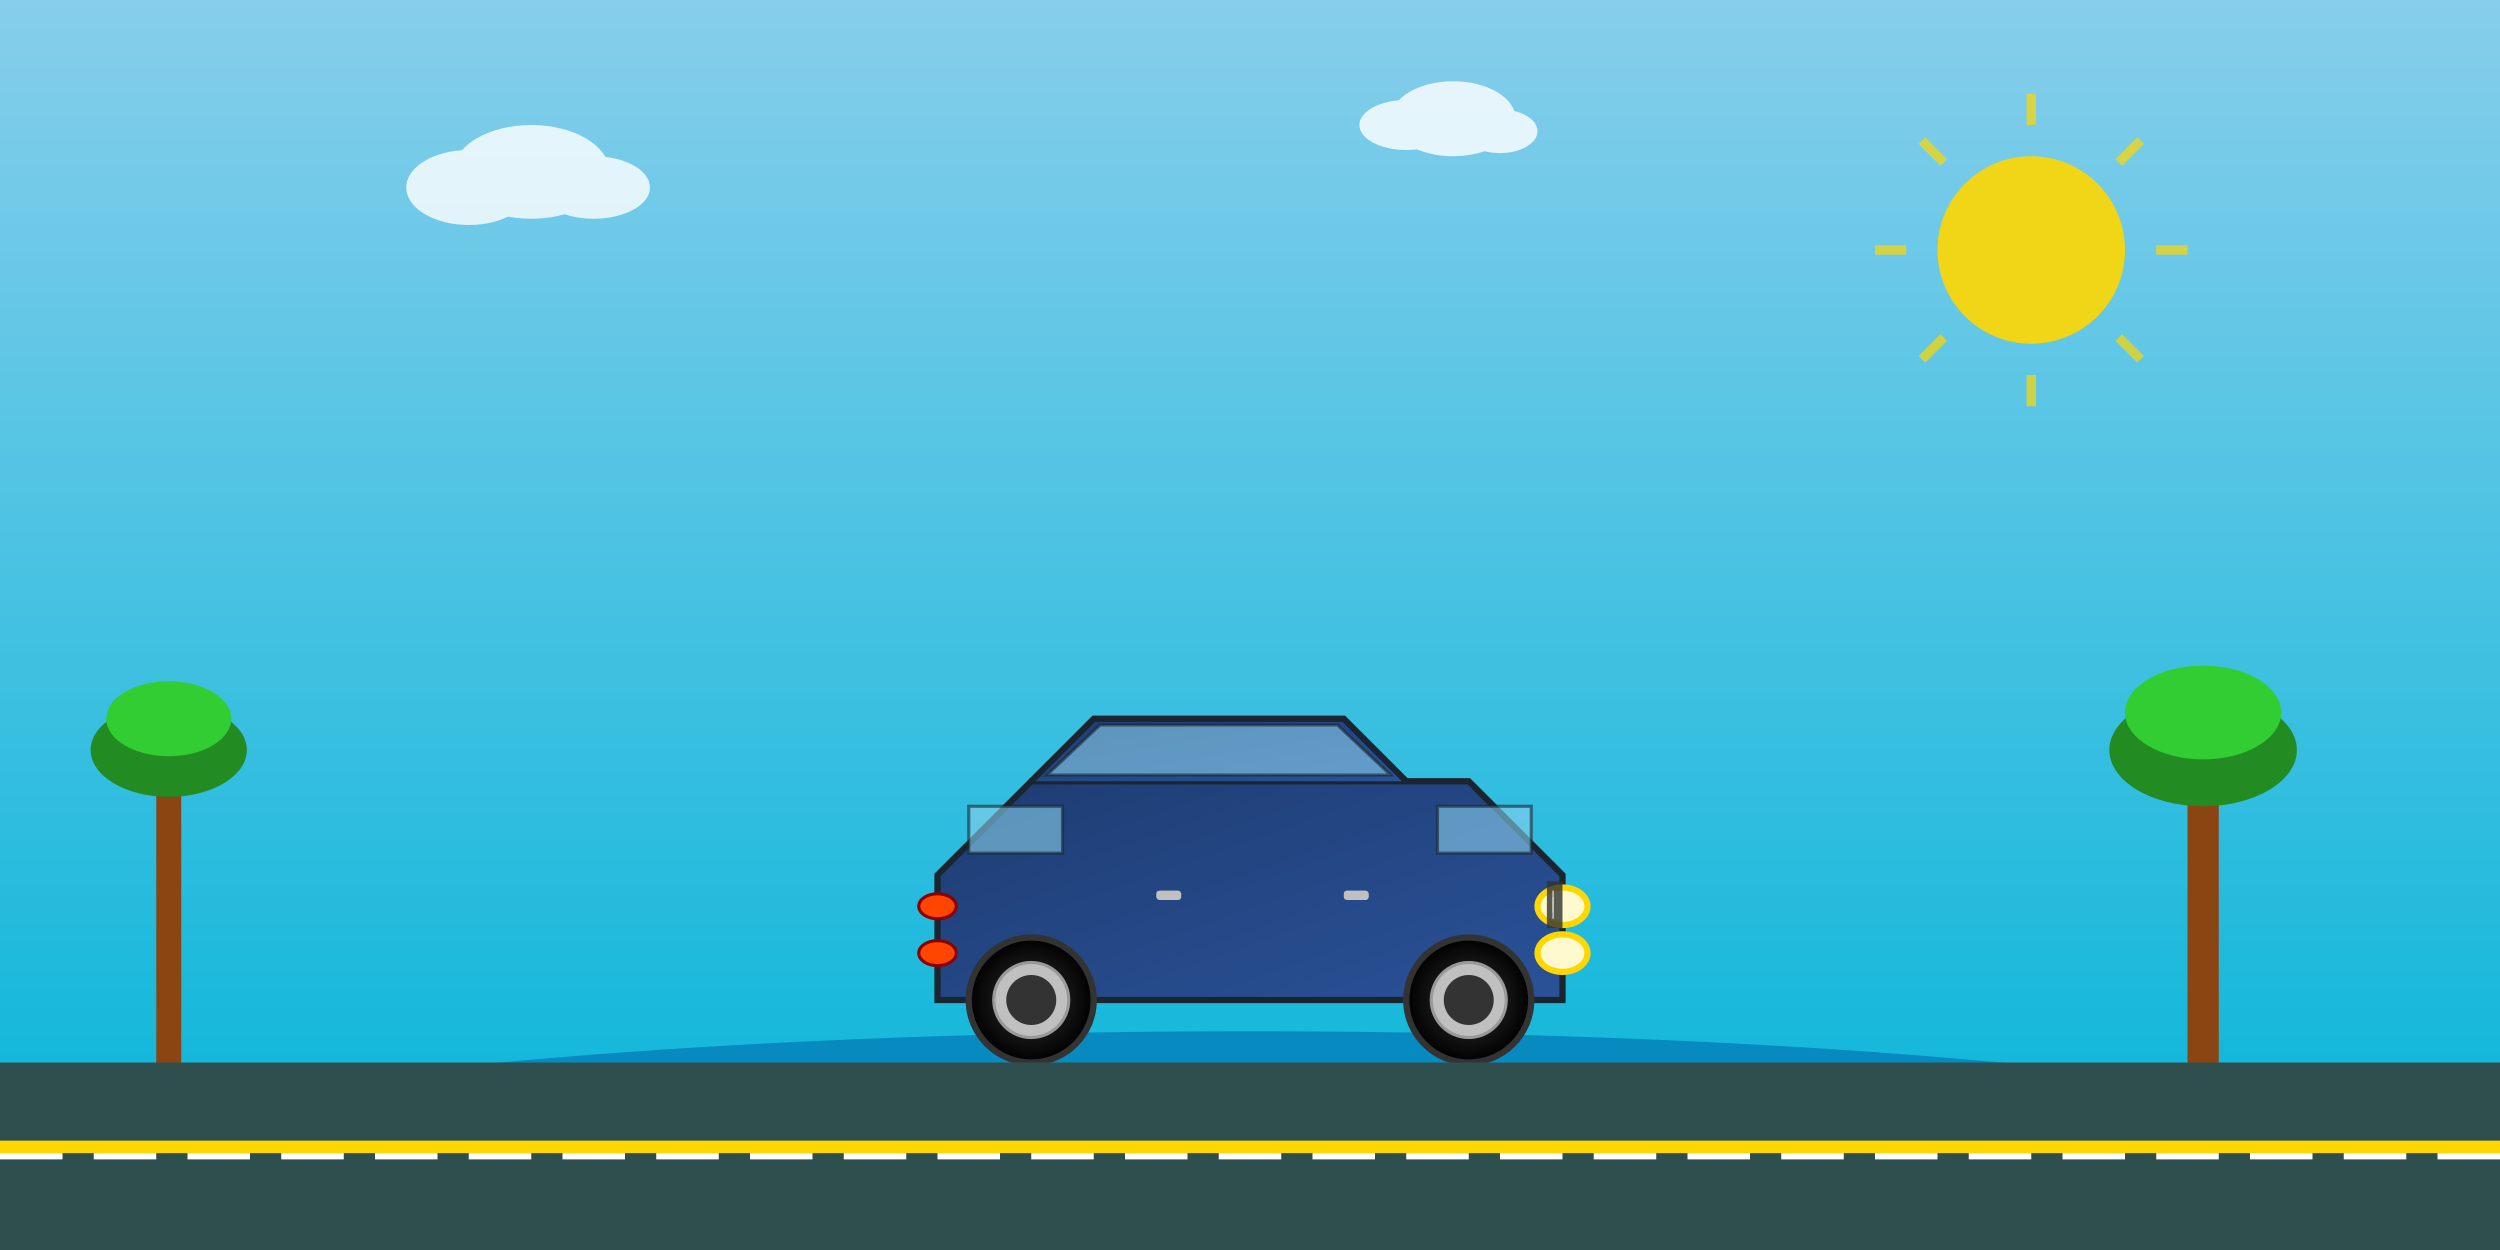 <svg viewBox="0 0 800 400" xmlns="http://www.w3.org/2000/svg">
  <rect x="0" y="0" width="800" height="400" fill="#808080" stroke="none"/>
  <defs>
    <linearGradient id="skyGradient" x1="0%" y1="0%" x2="0%" y2="100%">
      <stop offset="0%" style="stop-color:#87CEEB;stop-opacity:1" />
      <stop offset="100%" style="stop-color:#00B4D8;stop-opacity:1" />
    </linearGradient>
    <linearGradient id="carGradient" x1="0%" y1="0%" x2="100%" y2="100%">
      <stop offset="0%" style="stop-color:#1e3c72;stop-opacity:1" />
      <stop offset="100%" style="stop-color:#2a5298;stop-opacity:1" />
    </linearGradient>
    <radialGradient id="wheelGradient" cx="50%" cy="50%" r="50%">
      <stop offset="0%" style="stop-color:#333;stop-opacity:1" />
      <stop offset="100%" style="stop-color:#000;stop-opacity:1" />
    </radialGradient>
  </defs>
  
  <!-- Background Sky -->
  <rect width="800" height="400" fill="url(#skyGradient)"/>
  
  <!-- Palm Trees -->
  <g transform="translate(50, 100)">
    <rect x="0" y="150" width="8" height="100" fill="#8B4513"/>
    <ellipse cx="4" cy="140" rx="25" ry="15" fill="#228B22"/>
    <ellipse cx="4" cy="130" rx="20" ry="12" fill="#32CD32"/>
  </g>
  
  <g transform="translate(700, 80)">
    <rect x="0" y="170" width="10" height="120" fill="#8B4513"/>
    <ellipse cx="5" cy="160" rx="30" ry="18" fill="#228B22"/>
    <ellipse cx="5" cy="148" rx="25" ry="15" fill="#32CD32"/>
  </g>
  
  <!-- Mediterranean Sea -->
  <ellipse cx="400" cy="380" rx="400" ry="50" fill="#0077B6" opacity="0.7"/>
  
  <!-- Luxury Car -->
  <g transform="translate(250, 200)">
    <!-- Car Body -->
    <path d="M 50 80 L 80 50 L 220 50 L 250 80 L 250 120 L 50 120 Z" fill="url(#carGradient)" stroke="#1a252f" stroke-width="2"/>
    
    <!-- Car Roof -->
    <path d="M 80 50 L 100 30 L 180 30 L 200 50" fill="url(#carGradient)" stroke="#1a252f" stroke-width="2"/>
    
    <!-- Windows -->
    <path d="M 85 48 L 102 32 L 178 32 L 195 48 Z" fill="#87CEEB" opacity="0.6" stroke="#1a252f" stroke-width="1"/>
    
    <!-- Side Windows -->
    <rect x="60" y="58" width="30" height="15" fill="#87CEEB" opacity="0.6" stroke="#1a252f" stroke-width="1"/>
    <rect x="210" y="58" width="30" height="15" fill="#87CEEB" opacity="0.6" stroke="#1a252f" stroke-width="1"/>
    
    <!-- Headlights -->
    <ellipse cx="250" cy="90" rx="8" ry="6" fill="#FFFACD" stroke="#FFD700" stroke-width="2"/>
    <ellipse cx="250" cy="105" rx="8" ry="6" fill="#FFFACD" stroke="#FFD700" stroke-width="2"/>
    
    <!-- Taillights -->
    <ellipse cx="50" cy="90" rx="6" ry="4" fill="#FF4500" stroke="#8B0000" stroke-width="1"/>
    <ellipse cx="50" cy="105" rx="6" ry="4" fill="#FF4500" stroke="#8B0000" stroke-width="1"/>
    
    <!-- Wheels -->
    <circle cx="80" cy="120" r="20" fill="url(#wheelGradient)" stroke="#333" stroke-width="2"/>
    <circle cx="80" cy="120" r="12" fill="#C0C0C0" stroke="#999" stroke-width="1"/>
    <circle cx="80" cy="120" r="8" fill="#333"/>
    
    <circle cx="220" cy="120" r="20" fill="url(#wheelGradient)" stroke="#333" stroke-width="2"/>
    <circle cx="220" cy="120" r="12" fill="#C0C0C0" stroke="#999" stroke-width="1"/>
    <circle cx="220" cy="120" r="8" fill="#333"/>
    
    <!-- Door Handles -->
    <rect x="120" y="85" width="8" height="3" fill="#C0C0C0" rx="1"/>
    <rect x="180" y="85" width="8" height="3" fill="#C0C0C0" rx="1"/>
    
    <!-- Grille -->
    <rect x="245" y="82" width="5" height="15" fill="#333" opacity="0.8"/>
    <line x1="247" y1="85" x2="247" y2="94" stroke="#C0C0C0" stroke-width="0.5"/>
    <line x1="247" y1="87" x2="247" y2="92" stroke="#C0C0C0" stroke-width="0.5"/>
  </g>
  
  <!-- Road -->
  <rect x="0" y="340" width="800" height="60" fill="#2F4F4F"/>
  <rect x="0" y="365" width="800" height="4" fill="#FFD700"/>
  
  <!-- Road Lines -->
  <g stroke="#FFFFFF" stroke-width="2" stroke-dasharray="20,10">
    <line x1="0" y1="370" x2="800" y2="370"/>
  </g>
  
  <!-- Sun -->
  <circle cx="650" cy="80" r="30" fill="#FFD700" opacity="0.9"/>
  <g stroke="#FFD700" stroke-width="3" opacity="0.7">
    <line x1="650" y1="30" x2="650" y2="40"/>
    <line x1="650" y1="120" x2="650" y2="130"/>
    <line x1="600" y1="80" x2="610" y2="80"/>
    <line x1="690" y1="80" x2="700" y2="80"/>
    <line x1="615" y1="45" x2="622" y2="52"/>
    <line x1="678" y1="108" x2="685" y2="115"/>
    <line x1="685" y1="45" x2="678" y2="52"/>
    <line x1="622" y1="108" x2="615" y2="115"/>
  </g>
  
  <!-- Clouds -->
  <g fill="#FFFFFF" opacity="0.8">
    <ellipse cx="150" cy="60" rx="20" ry="12"/>
    <ellipse cx="170" cy="55" rx="25" ry="15"/>
    <ellipse cx="190" cy="60" rx="18" ry="10"/>
    
    <ellipse cx="450" cy="40" rx="15" ry="8"/>
    <ellipse cx="465" cy="38" rx="20" ry="12"/>
    <ellipse cx="480" cy="42" rx="12" ry="7"/>
  </g>
</svg>

